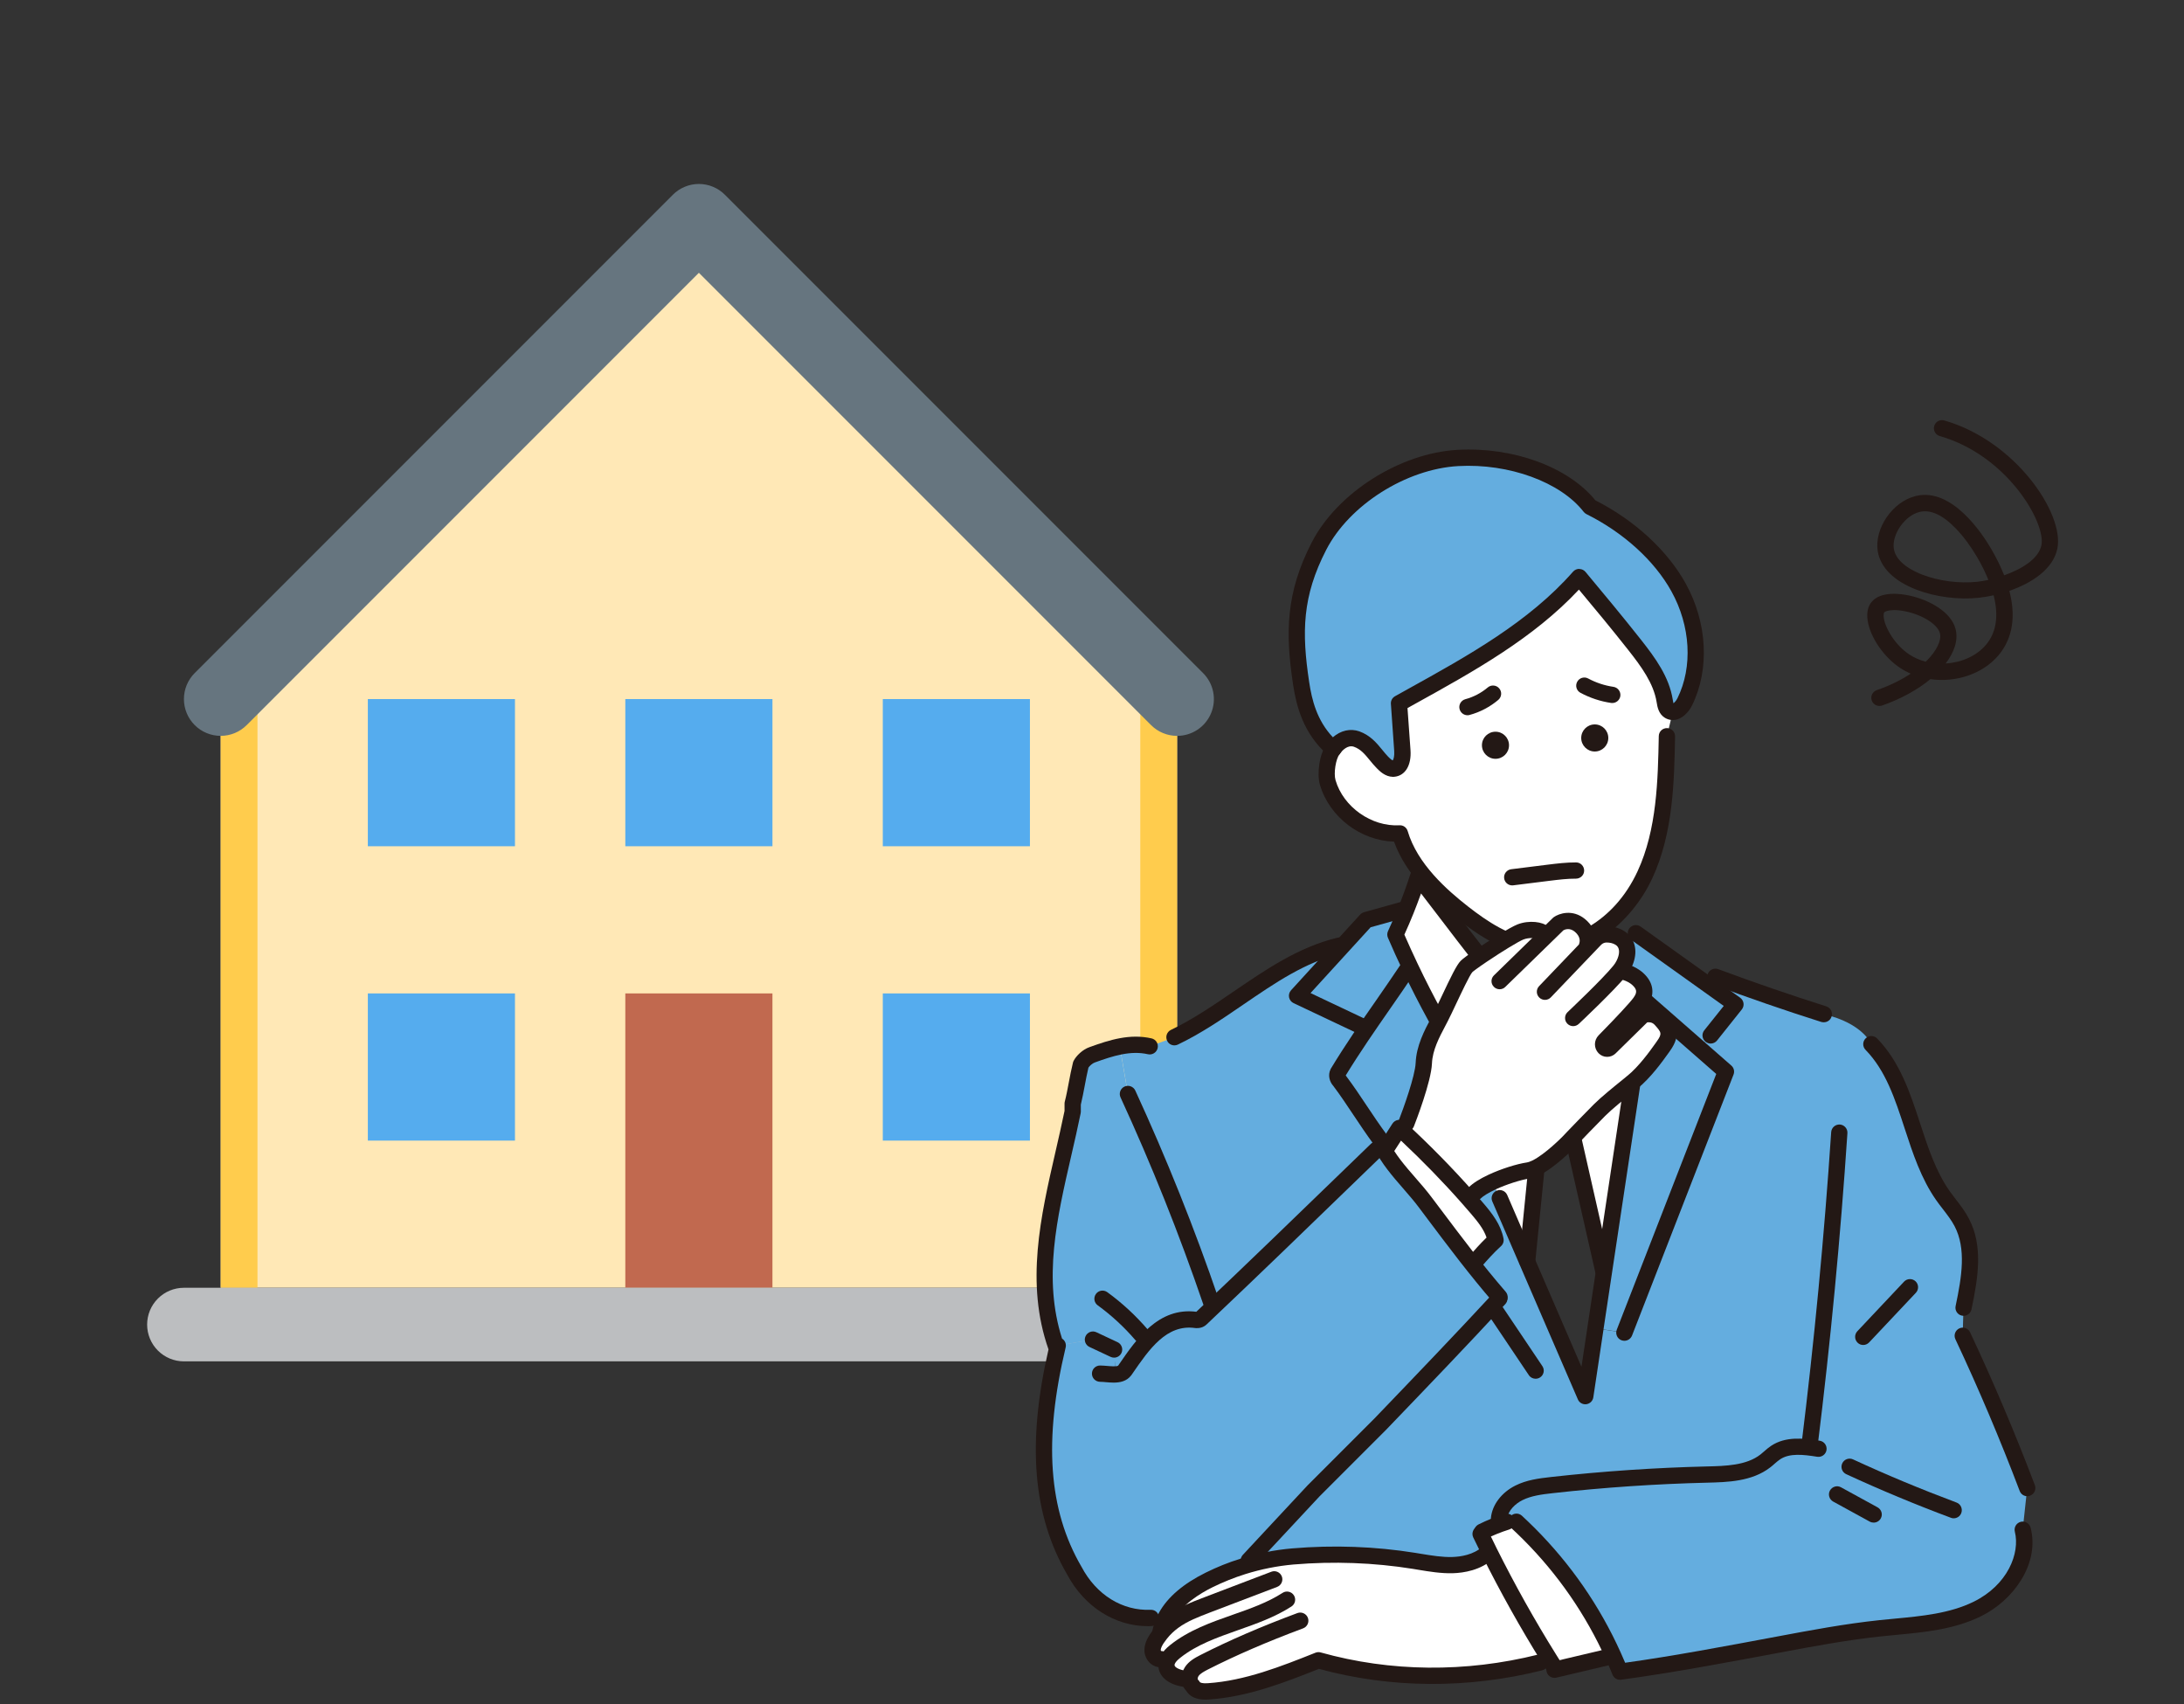 <svg width="350" height="273" viewBox="0 0 350 273" fill="none" xmlns="http://www.w3.org/2000/svg">
<rect x="0" y="0" width="350" height="273" fill="#333333" stroke="none"/>
<g clip-path="url(#clip0_21_3)">
<path d="M35.369 112L112 35.368L188.632 112V206.316H35.369V112Z" fill="#FFE8B6"/>
<path d="M35.369 206.316H41.263V112H35.369V206.316ZM182.737 206.316H188.637V112H182.737V206.316Z" fill="#FFCC4D"/>
<mask id="mask0_21_3" style="mask-type:luminance" maskUnits="userSpaceOnUse" x="0" y="0" width="224" height="224">
<path d="M0 0H224V224H0V0Z" fill="white"/>
</mask>
<g mask="url(#mask0_21_3)">
<path d="M188.632 117.895C187.857 117.896 187.091 117.743 186.376 117.447C185.66 117.151 185.011 116.716 184.464 116.168L112 43.704L39.536 116.168C38.431 117.273 36.932 117.894 35.368 117.894C33.805 117.894 32.306 117.273 31.201 116.168C30.096 115.062 29.475 113.563 29.475 112C29.475 110.437 30.096 108.938 31.201 107.832L107.832 31.201C108.379 30.653 109.029 30.218 109.744 29.922C110.459 29.625 111.226 29.473 112 29.473C112.774 29.473 113.541 29.625 114.256 29.922C114.971 30.218 115.621 30.653 116.168 31.201L192.799 107.832C193.626 108.656 194.19 109.706 194.419 110.85C194.648 111.995 194.532 113.181 194.085 114.259C193.639 115.337 192.882 116.259 191.911 116.906C190.94 117.553 189.799 117.897 188.632 117.895Z" fill="#66757F"/>
<path d="M123.789 206.316H100.21V159.158H123.789V206.316Z" fill="#C1694F"/>
<path d="M82.527 135.579H58.948V112H82.527V135.579ZM165.053 135.579H141.474V112H165.053V135.579ZM123.79 135.579H100.211V112H123.79V135.579ZM82.527 182.737H58.948V159.158H82.527V182.737ZM165.053 182.737H141.474V159.158H165.053V182.737Z" fill="#55ACEE"/>
<path d="M200.421 212.211C200.421 213.774 199.8 215.273 198.695 216.379C197.589 217.484 196.09 218.105 194.526 218.105H29.474C27.91 218.105 26.411 217.484 25.306 216.379C24.2 215.273 23.579 213.774 23.579 212.211C23.579 210.647 24.2 209.148 25.306 208.042C26.411 206.937 27.91 206.316 29.474 206.316H194.526C196.09 206.316 197.589 206.937 198.695 208.042C199.8 209.148 200.421 210.647 200.421 212.211Z" fill="#BCBEC0"/>
</g>
</g>
<g clip-path="url(#clip1_21_3)">
<path d="M224.22 112.69C234.51 106.96 245.35 101.29 253.09 92.46C256.06 96.02 259.06 99.61 261.95 103.28C264.09 105.99 266.23 108.88 266.78 112.24C266.88 112.85 266.98 113.56 267.52 113.89C267.7 114 267.89 114.05 268.07 114.05L267.13 117.97C266.98 125.51 266.79 133.31 263.61 140.15C260.44 146.99 253.44 152.67 245.94 151.85C241.66 151.38 237.87 148.94 234.48 146.29C230.05 142.83 225.85 138.68 224.34 133.53C219.26 133.81 214.22 130.26 212.78 125.37C212.37 123.98 212.72 121.14 213.68 119.99C213.71 120.02 213.74 120.04 213.77 120.07C214.28 118.71 216.02 117.92 217.42 118.41C218.95 119.49 220.25 120.82 221.56 122.15C222.05 122.65 222.64 123.19 223.35 123.13C224.58 123.03 224.85 121.42 224.76 120.23C224.58 117.72 224.4 115.21 224.22 112.69Z" fill="white"/>
<path d="M223.34 123.13C222.63 123.18 222.04 122.65 221.55 122.15C220.25 120.82 218.95 119.49 217.41 118.41C216.01 117.92 214.27 118.71 213.76 120.07C213.73 120.04 213.7 120.02 213.67 119.99C210.08 116.86 209.03 112.88 208.52 109.45C207.26 101.07 207.48 95.07 211.39 87.48C215.3 79.9 224.89 73.85 233.66 73.36C242.04 72.89 250.77 75.96 254.83 81.19C260.4 83.96 265.89 88.49 269 94.09C272.11 99.69 272.84 106.7 270 112.44C269.62 113.21 268.84 114.05 268.07 114.05C267.88 114.05 267.7 114 267.52 113.89C266.98 113.56 266.88 112.85 266.78 112.24C266.23 108.88 264.09 105.99 261.95 103.28C259.06 99.61 256.06 96.01 253.09 92.46C245.34 101.29 234.51 106.97 224.22 112.69C224.4 115.2 224.58 117.71 224.75 120.23C224.84 121.42 224.57 123.03 223.34 123.13Z" fill="#64ADDF"/>
<path d="M245.8 153.14C241 152.62 236.8 149.75 233.68 147.31C230.17 144.57 225.39 140.36 223.4 134.84C218.05 134.68 213.05 130.91 211.53 125.74C211.02 124.02 211.41 120.73 212.65 119.19C212.71 119.11 212.77 119.04 212.84 118.97C213.35 118.46 214.17 118.46 214.68 118.96C215.18 119.45 215.19 120.25 214.72 120.77C214.71 120.79 214.7 120.8 214.68 120.82C214.07 121.56 213.7 123.9 214.03 125C215.29 129.3 219.79 132.47 224.27 132.22C224.87 132.18 225.42 132.57 225.59 133.15C227.14 138.41 231.86 142.57 235.29 145.25C238.32 147.61 241.96 150.09 246.09 150.54C251.25 151.11 258.57 147.92 262.43 139.59C265.54 132.89 265.69 124.94 265.83 117.93C265.84 117.21 266.43 116.64 267.16 116.65C267.88 116.66 268.45 117.26 268.44 117.98C268.3 125.25 268.14 133.49 264.8 140.69C263.09 144.38 260.37 147.67 257.16 149.93C254.08 152.1 250.74 153.22 247.41 153.22C246.87 153.23 246.33 153.2 245.8 153.14Z" fill="#231815"/>
<path d="M220.62 123.06C220.22 122.65 219.86 122.22 219.52 121.8C218.74 120.85 218.07 120.03 216.98 119.64C216 119.3 215.15 120.2 214.81 120.64C214.77 120.72 214.71 120.8 214.65 120.87C214.18 121.41 213.35 121.45 212.81 120.98C212.8 120.97 212.79 120.96 212.78 120.95C208.85 117.51 207.74 113.1 207.22 109.65C205.97 101.35 206.06 94.96 210.22 86.89C214.31 78.95 224.36 72.58 233.58 72.07C242.51 71.57 251.33 74.82 255.67 80.16C261.94 83.34 267.2 88.18 270.13 93.46C273.62 99.75 274.01 107.24 271.16 113.02C270.63 114.1 269.5 115.36 268.06 115.36C267.63 115.36 267.21 115.24 266.82 115.01C265.79 114.37 265.61 113.26 265.49 112.52L265.48 112.46C264.99 109.47 263.04 106.8 260.91 104.1C258.3 100.79 255.55 97.47 253.03 94.46C245.77 102.24 236.2 107.55 226.93 112.68C226.47 112.93 226.02 113.19 225.56 113.44L226.04 120.15C226.22 122.62 225.19 124.3 223.43 124.45C223.36 124.46 223.29 124.46 223.23 124.46C221.97 124.44 221.07 123.52 220.62 123.06ZM253.11 91.16C253.49 91.16 253.85 91.34 254.09 91.63C256.86 94.95 260 98.72 262.97 102.48C265.32 105.46 267.47 108.43 268.06 112.04L268.07 112.1C268.1 112.26 268.14 112.51 268.18 112.67C268.36 112.54 268.63 112.25 268.82 111.87C271.3 106.85 270.93 100.28 267.85 94.73C265.13 89.82 260.17 85.32 254.24 82.37C254.07 82.28 253.91 82.16 253.79 82C250.08 77.23 241.82 74.22 233.72 74.67C225.35 75.13 216.24 80.9 212.54 88.08C208.68 95.56 208.6 101.3 209.8 109.25C210.23 112.14 211.04 115.4 213.6 118.12C214.86 117.03 216.39 116.67 217.84 117.17C219.61 117.81 220.63 119.05 221.52 120.14C221.84 120.53 222.14 120.9 222.46 121.23C222.93 121.71 223.13 121.81 223.2 121.82C223.32 121.68 223.49 121.12 223.43 120.31L222.9 112.77C222.86 112.27 223.12 111.79 223.57 111.54C224.27 111.15 224.97 110.76 225.67 110.37C235.19 105.1 245.02 99.65 252.1 91.58C252.35 91.3 252.71 91.14 253.08 91.14C253.1 91.16 253.11 91.16 253.11 91.16Z" fill="#231815"/>
<path d="M186.88 258.95C189.76 255.63 190.64 253.03 199.18 250.95C201.78 250.13 204.47 249.6 207.18 249.36C213.67 248.82 220.21 249.04 226.62 250.07C228.65 250.39 230.68 250.8 232.73 250.75C234.78 250.7 236.9 250.14 238.43 248.77L238.68 248.64C241.59 254.48 244.78 260.17 248.23 265.71L246.81 266.35C235.21 269.25 222.89 269.25 211.29 266C205.58 268.27 199.76 270.57 193.63 270.98C192.69 271.04 191.56 270.96 191.11 270.08C190.78 269.8 190.63 269.39 190.63 268.96L189.81 268.98C188.57 268.78 187.1 268.23 186.94 266.99C186.89 266.58 186.99 266.2 187.19 265.85L186.06 265.83C185.36 265.9 184.77 265.2 184.72 264.51C184.67 263.81 185.01 263.15 185.4 262.56C185.59 262.28 185.79 262.01 186 261.75L185.92 261.68C186.07 260.69 186.41 259.79 186.88 258.95Z" fill="white"/>
<path d="M236.05 202.54C232.87 198.5 228.56 192.97 225.44 188.9L222.14 184C222.85 182.91 223.55 181.81 224.25 180.71C228.07 184.23 231.75 187.96 235.22 191.88C235.72 192.44 236.21 193 236.69 193.57C237.99 195.08 239.3 196.71 239.66 198.67C238.43 199.78 237.4 200.95 236.37 202.13L236.05 202.54Z" fill="white"/>
<path d="M263.47 163.8C263.47 163.8 265.13 163.12 266.35 164.5C267.58 165.87 268.18 166.79 266.74 168.78C265.98 169.84 263.82 171.6 261.58 173.41C259.6 175.01 257.55 176.65 256.32 177.88C254.6 179.6 253 181.27 252.11 182.21C251.64 182.7 251.36 183 251.36 183C251.36 183 248.48 185.97 246.15 187.11C245.72 187.32 245.31 187.47 244.93 187.53C243.45 187.75 241.11 188.47 239.15 189.37C237.96 189.92 236.91 190.55 236.28 191.17L235.23 191.89C231.76 187.96 228.08 184.23 224.26 180.72L225.39 179.99C225.39 179.99 228.07 173.17 228.19 170.34C228.31 167.67 229.7 165.27 230.73 163.3C230.79 163.18 230.85 163.06 230.91 162.95C231.96 160.92 234.24 155.65 235.03 154.86C235.32 154.57 236.32 153.86 237.55 153.02C239.75 151.54 242.69 149.71 243.67 149.33C245.19 148.74 246.82 149.08 247.17 149.41L247.72 149.98L249.74 148C249.74 148 251.43 146.82 253.16 148.23C255.22 149.91 254.19 151.86 254.19 151.86L254.26 151.93L255.65 150.48C256.12 149.99 256.76 149.71 257.44 149.7C258.07 149.69 258.85 149.8 259.59 150.26C259.9 150.45 260.15 150.68 260.33 150.94C261.08 152 260.87 153.58 259.96 155C259.87 155.14 259.75 155.31 259.6 155.5L259.79 155.58C259.79 155.58 261.34 155.79 262.51 156.87C263.52 157.8 263.81 158.84 263.21 160.03C263.12 160.22 263 160.41 262.86 160.61C261.84 162.05 256.64 167.3 256.64 167.3L258.27 169.01L263.47 163.8Z" fill="white"/>
<path d="M230.72 163.29L230.11 162.97C228.67 160.34 227.3 157.67 226.01 154.96C225.18 153.23 224.39 151.48 223.63 149.71C224.23 148.42 224.78 147.14 225.29 145.86C226.02 144.05 226.67 142.24 227.27 140.42C230.56 144.61 233.67 148.79 236.89 152.9L237.55 153.01C236.31 153.84 235.32 154.56 235.03 154.85C234.23 155.65 231.95 160.91 230.91 162.94C230.84 163.05 230.78 163.17 230.72 163.29Z" fill="white"/>
<path d="M249.04 266.99C248.77 266.56 248.5 266.13 248.23 265.7C244.78 260.16 241.59 254.47 238.68 248.63C238.2 247.67 237.73 246.71 237.27 245.74L243.02 243.52C248.66 249.16 255.26 258 258.54 265.27L258.1 265.38C255.12 266.08 252.14 266.79 249.16 267.49L249.04 266.99Z" fill="white"/>
<path d="M240.35 191.97L239.15 189.37C241.11 188.46 243.45 187.75 244.93 187.53C245.3 187.47 245.71 187.32 246.15 187.11L246.21 187.38L244.75 202L244.7 202.02L240.35 191.97Z" fill="white"/>
<path d="M252.12 182.34L252.1 182.2C252.99 181.26 254.59 179.6 256.31 177.87C257.54 176.64 259.59 175 261.57 173.4L261.6 173.46L257.05 203.71L256.96 203.7L252.12 182.34Z" fill="white"/>
<path d="M199.18 250.95C197.33 251.53 195.53 252.25 193.79 253.1C191.05 254.45 188.32 256.37 186.88 258.95C185.92 259.15 184.94 259.24 183.93 259.21C179.18 259.06 174.86 256 172.23 252.04C169.6 248.08 168.47 243.31 167.92 238.59C167.04 230.94 167.59 223.13 169.49 215.68C169.52 215.63 169.52 215.6 169.52 215.56L175.16 214.61C176.29 215.14 177.42 215.67 178.55 216.2L178.76 219.93C179.29 219.9 179.83 219.87 180.36 219.84C181.67 217.54 183.01 215.2 184.99 213.45C186.97 211.7 189.75 210.63 192.3 211.35C193.07 210.61 193.84 209.87 194.62 209.13C203.55 200.56 212.48 191.99 221.41 183.41C221.36 183.48 223.06 185.76 225.46 188.89L240.36 207.87C227.56 221.26 213.51 235.97 200.71 249.37C200.2 249.9 199.7 250.43 199.18 250.95Z" fill="#64ADDF"/>
<path d="M184.98 213.46C183 215.21 181.66 217.55 180.35 219.85C179.82 219.88 179.28 219.91 178.75 219.94L178.54 216.21C177.41 215.68 176.28 215.15 175.15 214.62L169.51 215.57C169.5 215.61 169.49 215.65 169.48 215.69C169.45 215.73 169.4 215.79 169.29 215.86C165.73 206.41 167.87 195.87 170.05 186.01C171.21 180.78 172.36 175.54 173.34 170.19C175.16 168.91 177.27 168.06 179.46 167.68L180.75 175.26C185.76 186.13 190.21 197.27 194.08 208.6L194.59 209.13C193.82 209.87 193.05 210.61 192.27 211.35C189.74 210.64 186.97 211.71 184.98 213.46Z" fill="#64ADDF"/>
<path d="M225.44 188.9C223.04 185.76 221.34 183.49 221.39 183.42C212.46 191.99 203.53 200.56 194.6 209.14L194.09 208.61C190.22 197.28 185.77 186.15 180.76 175.27L179.47 167.69C181.04 167.42 182.66 167.39 184.25 167.63L188.21 166.19C197.33 161.83 204.77 153.89 214.6 151.52L214.93 151.82L207.87 159.55L218.38 164.52L219.02 164.95L214.17 172.14L222.15 184L225.44 188.9Z" fill="#64ADDF"/>
<path d="M316.86 257.79C312.11 260.12 306.64 260.31 301.38 260.86C295.85 261.44 290.38 262.47 284.91 263.5C276.26 265.12 267.61 266.75 259.61 267.82C259.27 266.97 258.91 266.12 258.53 265.28C255.25 258.01 248.65 249.44 243.01 243.81L237.26 245.76C237.72 246.72 238.2 247.69 238.67 248.65L238.42 248.78C236.89 250.15 234.78 250.71 232.72 250.76C230.67 250.81 228.64 250.41 226.61 250.08C220.2 249.06 213.66 248.83 207.17 249.37C204.46 249.61 201.77 250.14 199.17 250.96C199.69 250.44 200.19 249.91 200.69 249.39C213.49 236 226.29 222.6 239.08 209.2C239.5 208.76 239.91 208.33 240.33 207.89C240.27 207.89 238.49 205.66 236.04 202.55L236.37 202.15C237.4 200.97 238.43 199.8 239.66 198.69C239.3 196.73 237.98 195.1 236.69 193.59C236.2 193.02 235.71 192.46 235.22 191.9L236.27 191.18C236.9 190.55 237.95 189.93 239.14 189.38L240.34 191.98L244.68 202.03L254.05 223.7L255.68 212.82L260.32 213.52L276.59 171.7L272.33 167.97L274.14 165.9L278.11 160.92L273.9 157.91L274.9 156.51C280.64 158.65 286.43 160.65 292.27 162.49C298.58 163.94 299.89 167.29 299.89 167.29C306.17 173.75 306.18 184.18 311.36 191.56C312.37 192.99 313.56 194.3 314.37 195.85C316.53 199.97 315.62 204.96 314.66 209.52L314.53 214.03C318.29 222.03 321.74 230.16 324.87 238.42L324.15 245.09C325.45 250.2 321.61 255.46 316.86 257.79Z" fill="#64ADDF"/>
<path d="M225.61 155.16L219.01 164.94L218.37 164.51L207.86 159.54L214.92 151.81L218.93 147.42L224.95 145.74L225.3 145.88C224.79 147.15 224.24 148.43 223.64 149.73C224.4 151.5 225.19 153.24 226.02 154.98L225.61 155.16Z" fill="#64ADDF"/>
<path d="M224.25 180.71C223.55 181.81 222.85 182.9 222.14 184L214.15 172.13L219 164.94L225.6 155.16L226 154.97C227.29 157.68 228.65 160.35 230.1 162.98L230.71 163.3C229.68 165.27 228.29 167.67 228.17 170.34C228.04 173.17 225.37 179.99 225.37 179.99L224.25 180.71Z" fill="#64ADDF"/>
<path d="M263.47 163.8L258.26 169.01L256.63 167.3C256.63 167.3 261.83 162.05 262.85 160.61C262.99 160.41 263.11 160.22 263.2 160.03L263.45 160.18L272.34 167.95L276.6 171.68L260.32 213.5L255.68 212.8L257.05 203.71L261.6 173.46L261.57 173.4C263.82 171.59 265.97 169.82 266.73 168.77C268.17 166.78 267.57 165.86 266.34 164.49C265.12 163.12 263.47 163.8 263.47 163.8Z" fill="#64ADDF"/>
<path d="M262.17 149.51L273.92 157.89L278.13 160.9L274.16 165.88L272.35 167.95L263.46 160.18L263.21 160.03C263.81 158.84 263.52 157.8 262.51 156.87C261.34 155.79 259.79 155.58 259.79 155.58L259.6 155.5C259.75 155.31 259.87 155.14 259.96 155C260.87 153.57 261.08 152 260.33 150.94L262.17 149.51Z" fill="#64ADDF"/>
<path d="M254.05 224.98C254.11 224.98 254.16 224.98 254.22 224.97C254.8 224.89 255.25 224.45 255.34 223.87L256.96 213.07C256.97 213.04 256.97 213.02 256.97 212.99L262.89 173.65C263 172.94 262.51 172.27 261.79 172.17C261.08 172.06 260.41 172.55 260.31 173.27L254.41 212.53C254.4 212.56 254.4 212.58 254.4 212.61L253.44 218.98L241.54 191.45C241.25 190.79 240.49 190.48 239.83 190.77C239.17 191.06 238.86 191.82 239.15 192.48L252.86 224.19C253.06 224.68 253.54 224.98 254.05 224.98Z" fill="#231815"/>
<path d="M260.32 214.81C260.84 214.81 261.33 214.49 261.54 213.98L277.81 172.16C278.01 171.65 277.87 171.07 277.45 170.71L264.3 159.2C263.76 158.73 262.93 158.78 262.46 159.32C261.99 159.86 262.04 160.69 262.58 161.16L275.04 172.06L259.1 213.03C258.84 213.7 259.17 214.46 259.84 214.72C260.01 214.78 260.17 214.81 260.32 214.81Z" fill="#231815"/>
<path d="M274.15 167.19C274.53 167.19 274.91 167.02 275.17 166.7L279.14 161.72C279.36 161.44 279.46 161.08 279.41 160.73C279.36 160.38 279.17 160.06 278.88 159.85L262.92 148.45C262.33 148.03 261.52 148.17 261.1 148.75C260.68 149.34 260.82 150.15 261.4 150.57L276.24 161.16L273.12 165.07C272.67 165.63 272.76 166.45 273.33 166.9C273.58 167.09 273.86 167.19 274.15 167.19Z" fill="#231815"/>
<path d="M292.28 163.78C292.83 163.78 293.35 163.43 293.52 162.87C293.74 162.18 293.36 161.45 292.67 161.23C286.87 159.39 281.05 157.39 275.36 155.27C274.69 155.02 273.93 155.36 273.68 156.04C273.43 156.71 273.77 157.47 274.45 157.72C280.18 159.86 286.04 161.88 291.88 163.73C292.02 163.76 292.15 163.78 292.28 163.78Z" fill="#231815"/>
<path d="M230.11 164.28C230.32 164.28 230.54 164.23 230.74 164.12C231.37 163.77 231.6 162.98 231.25 162.35C229.81 159.72 228.44 157.05 227.19 154.41C226.47 152.9 225.76 151.33 225.06 149.74C225.58 148.61 226.06 147.47 226.51 146.36C226.93 145.31 227.34 144.24 227.73 143.14C228.91 144.66 230.07 146.18 231.2 147.67C232.72 149.66 234.29 151.72 235.86 153.72C236.3 154.29 237.12 154.39 237.69 153.94C238.26 153.5 238.36 152.68 237.91 152.11C236.35 150.12 234.78 148.07 233.27 146.08C231.66 143.97 229.99 141.78 228.29 139.62C227.99 139.24 227.51 139.06 227.04 139.14C226.57 139.22 226.18 139.56 226.03 140.02C225.41 141.93 224.77 143.68 224.08 145.38C223.58 146.63 223.03 147.9 222.44 149.17C222.28 149.51 222.28 149.89 222.42 150.23C223.2 152.04 224 153.82 224.82 155.52C226.09 158.2 227.48 160.92 228.95 163.6C229.2 164.03 229.65 164.28 230.11 164.28Z" fill="#231815"/>
<path d="M246.09 220.89C246.34 220.89 246.59 220.82 246.82 220.67C247.42 220.27 247.58 219.46 247.17 218.86L240.78 209.35C240.38 208.75 239.57 208.59 238.97 209C238.37 209.4 238.21 210.21 238.62 210.81L245.01 220.32C245.25 220.69 245.67 220.89 246.09 220.89Z" fill="#231815"/>
<path d="M221.19 183.87C221.46 183.87 221.73 183.79 221.97 183.61C222.55 183.18 222.67 182.36 222.24 181.79C221.11 180.26 220.07 178.71 219.07 177.21C218.02 175.63 216.93 173.99 215.71 172.37C215.69 172.35 215.67 172.32 215.66 172.3C217.95 168.56 220.36 165.09 222.7 161.72C224.02 159.82 225.39 157.85 226.7 155.88C227.1 155.28 226.94 154.47 226.34 154.07C225.74 153.67 224.93 153.83 224.53 154.43C223.23 156.38 221.87 158.33 220.56 160.23C218.15 163.69 215.66 167.28 213.3 171.17C213.28 171.2 213.26 171.23 213.25 171.26C212.74 172.28 213.09 173.34 213.68 173.99C214.84 175.53 215.89 177.12 216.91 178.65C217.93 180.18 218.98 181.76 220.16 183.35C220.4 183.69 220.79 183.87 221.19 183.87Z" fill="#231815"/>
<path d="M218.37 165.81C218.86 165.81 219.33 165.53 219.55 165.06C219.86 164.41 219.58 163.63 218.93 163.32L210.02 159.1L219.65 148.56L225.31 146.98C226 146.79 226.41 146.07 226.21 145.37C226.02 144.68 225.29 144.27 224.6 144.47L218.58 146.15C218.35 146.22 218.13 146.35 217.97 146.53L206.9 158.65C206.62 158.96 206.5 159.38 206.58 159.78C206.66 160.19 206.93 160.53 207.3 160.71L217.81 165.68C217.99 165.77 218.18 165.81 218.37 165.81Z" fill="#231815"/>
<path d="M188.21 167.48C188.4 167.48 188.59 167.44 188.77 167.35C192.47 165.58 195.91 163.23 199.24 160.95C204.36 157.45 209.2 154.14 214.9 152.77C215.6 152.6 216.03 151.9 215.86 151.2C215.69 150.5 214.99 150.07 214.29 150.24C208.12 151.73 202.86 155.33 197.77 158.8C194.52 161.02 191.17 163.31 187.65 165C187 165.31 186.73 166.09 187.04 166.74C187.25 167.21 187.72 167.48 188.21 167.48Z" fill="#231815"/>
<path d="M256.96 205C257.06 205 257.15 204.99 257.25 204.97C257.95 204.81 258.39 204.11 258.23 203.41L253.38 182.05C253.22 181.35 252.52 180.91 251.82 181.07C251.12 181.23 250.68 181.93 250.84 182.63L255.69 203.99C255.83 204.59 256.37 205 256.96 205Z" fill="#231815"/>
<path d="M244.74 203.3C245.4 203.3 245.97 202.8 246.04 202.13L247.5 187.51C247.57 186.79 247.05 186.15 246.33 186.08C245.61 186.01 244.97 186.53 244.9 187.25L243.44 201.87C243.37 202.59 243.89 203.23 244.61 203.3C244.65 203.29 244.69 203.3 244.74 203.3Z" fill="#231815"/>
<path d="M314.67 210.81C315.27 210.81 315.81 210.39 315.94 209.78C317.03 204.61 317.82 199.61 315.53 195.24C314.94 194.1 314.18 193.11 313.44 192.16C313.08 191.7 312.75 191.26 312.43 190.81C310.22 187.66 308.95 183.77 307.72 180.01C306.14 175.17 304.5 170.16 300.83 166.38C300.33 165.86 299.5 165.85 298.99 166.35C298.47 166.85 298.46 167.68 298.96 168.19C302.21 171.53 303.68 176.04 305.24 180.81C306.53 184.75 307.86 188.83 310.3 192.3C310.65 192.8 311.02 193.28 311.38 193.74C312.08 194.65 312.74 195.51 313.23 196.44C315.12 200.05 314.39 204.55 313.4 209.24C313.25 209.94 313.7 210.64 314.41 210.78C314.49 210.8 314.58 210.81 314.67 210.81Z" fill="#231815"/>
<path d="M324.88 239.71C325.03 239.71 325.19 239.68 325.34 239.62C326.01 239.36 326.35 238.61 326.1 237.94C322.97 229.69 319.48 221.45 315.72 213.45C315.41 212.8 314.64 212.52 313.99 212.82C313.34 213.13 313.06 213.9 313.36 214.55C317.09 222.48 320.55 230.66 323.66 238.85C323.86 239.39 324.35 239.71 324.88 239.71Z" fill="#231815"/>
<path d="M259.61 269.12C259.67 269.12 259.73 269.12 259.78 269.11C267.8 268.03 276.6 266.38 285.1 264.79L285.15 264.78C290.49 263.78 296.01 262.74 301.51 262.16C302.29 262.08 303.07 262 303.85 261.93C308.43 261.5 313.17 261.05 317.43 258.96C320.08 257.66 322.37 255.6 323.88 253.17C325.58 250.42 326.12 247.51 325.42 244.76C325.24 244.06 324.54 243.64 323.84 243.81C323.14 243.99 322.72 244.69 322.89 245.39C323.76 248.84 321.74 253.94 316.28 256.62C312.45 258.5 307.95 258.92 303.61 259.33C302.82 259.4 302.03 259.48 301.25 259.56C295.65 260.15 290.07 261.2 284.68 262.21L284.63 262.22C276.51 263.74 268.12 265.32 260.44 266.39C260.21 265.84 259.97 265.29 259.72 264.74C256.36 257.29 251.72 250.58 245.93 244.79C245.24 244.11 244.56 243.45 243.9 242.84C243.37 242.35 242.55 242.39 242.06 242.92C241.57 243.45 241.61 244.27 242.14 244.76C242.78 245.35 243.44 245.98 244.09 246.63C249.65 252.19 254.11 258.64 257.35 265.81C257.73 266.64 258.08 267.48 258.41 268.3C258.61 268.8 259.09 269.12 259.61 269.12Z" fill="#231815"/>
<path d="M240.2 244.58C240.86 244.58 241.43 244.08 241.5 243.41C241.65 241.98 242.89 240.88 244 240.33C245.38 239.65 247.01 239.42 248.85 239.22C257.05 238.3 265.38 237.74 273.61 237.54C276.8 237.46 280.77 237.37 283.71 235.08C283.96 234.89 284.19 234.69 284.41 234.49C284.71 234.23 285 233.98 285.29 233.79C286.81 232.79 288.96 233.03 291.22 233.39C291.93 233.5 292.6 233.02 292.71 232.31C292.82 231.6 292.34 230.93 291.63 230.82C288.96 230.4 286.16 230.11 283.86 231.62C283.42 231.91 283.05 232.23 282.7 232.54C282.5 232.72 282.31 232.88 282.12 233.03C279.86 234.79 276.51 234.87 273.56 234.94C265.26 235.14 256.85 235.71 248.58 236.63C246.5 236.86 244.63 237.12 242.86 238C240.65 239.1 239.14 241.07 238.93 243.16C238.86 243.88 239.38 244.52 240.09 244.59C240.11 244.58 240.16 244.58 240.2 244.58Z" fill="#231815"/>
<path d="M289.99 232.88C290.64 232.88 291.2 232.4 291.28 231.74C293.34 215.13 294.95 198.24 296.06 181.55C296.11 180.83 295.56 180.21 294.85 180.16C294.13 180.12 293.51 180.66 293.46 181.37C292.35 198.02 290.75 214.85 288.7 231.41C288.61 232.12 289.12 232.78 289.83 232.86C289.89 232.88 289.94 232.88 289.99 232.88Z" fill="#231815"/>
<path d="M298.59 215.48C298.94 215.48 299.28 215.34 299.54 215.07C302.04 212.42 304.54 209.77 307.03 207.12C307.52 206.6 307.5 205.77 306.98 205.28C306.46 204.79 305.63 204.81 305.14 205.33C302.64 207.98 300.14 210.63 297.65 213.28C297.16 213.8 297.18 214.63 297.7 215.12C297.95 215.37 298.27 215.48 298.59 215.48Z" fill="#231815"/>
<path d="M313.09 243.25C313.62 243.25 314.12 242.93 314.31 242.4C314.56 241.73 314.22 240.97 313.54 240.72C307.95 238.63 302.37 236.31 296.96 233.81C296.31 233.51 295.53 233.79 295.23 234.45C294.93 235.1 295.21 235.88 295.87 236.18C301.33 238.7 306.97 241.05 312.63 243.16C312.79 243.23 312.94 243.25 313.09 243.25Z" fill="#231815"/>
<path d="M300.27 243.94C300.73 243.94 301.18 243.69 301.41 243.26C301.76 242.63 301.52 241.84 300.89 241.49L295.03 238.28C294.4 237.93 293.61 238.17 293.26 238.8C292.91 239.43 293.15 240.22 293.78 240.57L299.64 243.78C299.84 243.89 300.06 243.94 300.27 243.94Z" fill="#231815"/>
<path d="M247.84 267.76C247.71 267.08 248.13 266.41 248.8 266.24C248.82 266.23 248.84 266.23 248.85 266.23C251.83 265.53 254.81 264.82 257.79 264.12C258.49 263.96 259.19 264.39 259.36 265.09C259.53 265.79 259.09 266.49 258.39 266.66C255.42 267.36 252.46 268.06 249.49 268.76C249.44 268.77 249.4 268.78 249.36 268.79C249.28 268.81 249.19 268.81 249.11 268.81C248.51 268.81 247.96 268.38 247.84 267.76Z" fill="#231815"/>
<path d="M237.53 246.68C237.72 246.68 237.92 246.64 238.11 246.55C239.32 245.95 240.58 245.45 241.87 245.04C242.56 244.82 242.94 244.09 242.72 243.41C242.5 242.72 241.77 242.34 241.09 242.56C239.68 243 238.29 243.56 236.96 244.22C236.31 244.54 236.05 245.32 236.37 245.97C236.59 246.42 237.05 246.68 237.53 246.68Z" fill="#231815"/>
<path d="M249.04 268.3C249.28 268.3 249.52 268.23 249.74 268.1C250.35 267.71 250.53 266.91 250.14 266.3C249.87 265.88 249.6 265.45 249.34 265.02C245.92 259.54 242.73 253.83 239.85 248.06C239.39 247.14 238.92 246.18 238.45 245.19C238.14 244.54 237.36 244.27 236.71 244.58C236.06 244.89 235.79 245.67 236.1 246.32C236.58 247.32 237.06 248.29 237.52 249.22C240.44 255.07 243.67 260.85 247.13 266.4C247.4 266.83 247.67 267.26 247.94 267.69C248.19 268.08 248.61 268.3 249.04 268.3Z" fill="#231815"/>
<path d="M185.92 262.97C186.55 262.97 187.1 262.51 187.21 261.87C187.34 261.09 187.61 260.32 188.02 259.59C189.42 257.08 192.25 255.31 194.37 254.27C196.04 253.45 197.79 252.75 199.57 252.19C202.09 251.4 204.69 250.88 207.3 250.65C213.72 250.11 220.16 250.35 226.42 251.35C226.72 251.4 227.02 251.45 227.32 251.5C229.08 251.79 230.9 252.09 232.77 252.05C234.63 252 237.27 251.56 239.31 249.74C239.85 249.26 239.89 248.43 239.41 247.9C238.93 247.36 238.1 247.32 237.57 247.8C236.13 249.09 234.13 249.41 232.71 249.45C231.09 249.49 229.47 249.22 227.75 248.94C227.45 248.89 227.14 248.84 226.84 248.79C220.36 247.75 213.72 247.51 207.08 248.07C204.28 248.31 201.5 248.87 198.8 249.72C196.89 250.31 195.02 251.06 193.23 251.95C189.66 253.71 187.14 255.86 185.75 258.34C185.19 259.34 184.82 260.4 184.64 261.48C184.53 262.19 185.01 262.86 185.72 262.97C185.78 262.96 185.85 262.97 185.92 262.97Z" fill="#231815"/>
<path d="M193.2 272.3C193.37 272.3 193.54 272.29 193.72 272.28C199.96 271.86 205.76 269.6 211.37 267.37C222.86 270.51 235.21 270.59 247.13 267.61C247.83 267.44 248.25 266.73 248.08 266.03C247.91 265.33 247.2 264.91 246.5 265.08C234.87 267.99 222.82 267.87 211.65 264.74C211.37 264.66 211.08 264.68 210.82 264.78C205.27 266.99 199.53 269.27 193.55 269.67C192.65 269.73 192.33 269.57 192.27 269.47C192.19 269.32 192.08 269.18 191.95 269.07C191.95 269.07 191.94 269.03 191.94 268.94C191.94 268.8 191.99 268.64 192.07 268.53C192.35 268.12 192.91 267.82 193.56 267.48C198.07 265.19 203.06 263.03 208.83 260.88C209.5 260.63 209.85 259.88 209.6 259.2C209.35 258.53 208.6 258.18 207.92 258.43C202.06 260.61 196.98 262.81 192.38 265.15C191.44 265.63 190.54 266.14 189.92 267.05C189.55 267.6 189.34 268.27 189.34 268.93C189.34 269.69 189.6 270.37 190.09 270.87C190.66 271.83 191.71 272.3 193.2 272.3Z" fill="#231815"/>
<path d="M189.82 270.27C190.45 270.27 191 269.82 191.1 269.18C191.22 268.47 190.74 267.8 190.02 267.68C189.03 267.52 188.28 267.15 188.23 266.8C188.23 266.76 188.21 266.67 188.32 266.47C188.42 266.28 188.65 265.98 189.15 265.59C191.79 263.5 195 262.37 198.39 261.17C201.29 260.15 204.29 259.1 206.96 257.38C207.57 256.99 207.74 256.18 207.35 255.58C206.96 254.98 206.15 254.8 205.55 255.19C203.14 256.74 200.42 257.7 197.53 258.71C194.08 259.92 190.51 261.18 187.54 263.54C186.86 264.08 186.37 264.62 186.05 265.19C185.7 265.81 185.56 266.47 185.65 267.13C185.86 268.73 187.3 269.87 189.6 270.24C189.67 270.27 189.75 270.27 189.82 270.27Z" fill="#231815"/>
<path d="M185.96 267.12C186.04 267.12 186.11 267.12 186.19 267.11C186.91 267.04 187.43 266.4 187.36 265.68C187.29 265.01 186.73 264.51 186.07 264.51C186.05 264.48 186.03 264.43 186.02 264.4C185.99 264.01 186.36 263.45 186.48 263.26C186.64 263.02 186.81 262.79 187 262.55C187.52 261.89 188.13 261.31 188.81 260.81C190.28 259.72 192.11 259.03 193.88 258.35L204.67 254.24C205.34 253.98 205.68 253.23 205.42 252.56C205.16 251.89 204.41 251.55 203.74 251.81L192.95 255.92C191.02 256.66 189.02 257.42 187.26 258.72C186.4 259.35 185.63 260.09 184.97 260.92C184.73 261.21 184.51 261.52 184.3 261.82C183.88 262.46 183.33 263.44 183.41 264.59C183.46 265.33 183.84 266.06 184.41 266.55C184.87 266.92 185.41 267.12 185.96 267.12Z" fill="#231815"/>
<path d="M224.9 181.19C224.23 180.93 223.9 180.17 224.16 179.5C224.88 177.66 226.78 172.41 226.87 170.27C226.99 167.52 228.27 165.11 229.3 163.16L229.73 162.33C230.05 161.71 230.51 160.73 231 159.7C232.49 156.54 233.44 154.57 234.1 153.92C234.44 153.58 235.35 152.91 236.82 151.92C238.46 150.82 241.91 148.6 243.19 148.1C245.06 147.37 247.25 147.69 248.05 148.43C248.58 148.92 248.61 149.74 248.12 150.27C247.66 150.77 246.9 150.82 246.37 150.42C246.07 150.3 245.06 150.16 244.13 150.52C243.39 150.81 240.76 152.4 238.27 154.08C236.7 155.14 236.06 155.64 235.95 155.75C235.52 156.23 234.17 159.1 233.36 160.81C232.86 161.86 232.4 162.86 232.05 163.53L231.61 164.38C230.66 166.18 229.57 168.22 229.48 170.38C229.35 173.35 226.87 179.73 226.59 180.45C226.39 180.96 225.9 181.28 225.38 181.28C225.22 181.28 225.06 181.25 224.9 181.19Z" fill="#231815"/>
<path d="M240.32 158.49C240.65 158.49 240.98 158.37 241.23 158.12L250.55 149.04C250.79 148.91 251.54 148.6 252.34 149.25C253.45 150.15 253.15 151.04 253.03 151.29L253.04 151.27L255.34 152.49C255.87 151.49 256.27 149.1 253.99 147.23C252.01 145.62 249.86 146.33 249 146.94C248.94 146.98 248.89 147.03 248.84 147.08L239.42 156.26C238.9 156.76 238.89 157.59 239.4 158.1C239.64 158.35 239.98 158.49 240.32 158.49Z" fill="#231815"/>
<path d="M252.11 164.4C252.43 164.4 252.75 164.28 253 164.05C253.24 163.83 258.79 158.6 260.61 156.32C260.8 156.09 260.94 155.89 261.05 155.71C262.29 153.77 262.42 151.65 261.38 150.19C261.09 149.77 260.71 149.43 260.26 149.15C259.45 148.65 258.46 148.39 257.42 148.4C256.4 148.41 255.41 148.84 254.7 149.58L246.65 157.99C246.15 158.51 246.17 159.34 246.69 159.83C247.21 160.33 248.04 160.31 248.53 159.79L256.58 151.38C256.81 151.14 257.11 151.01 257.44 151C257.99 151 258.49 151.11 258.89 151.36C259.04 151.45 259.16 151.56 259.25 151.69C259.65 152.25 259.48 153.3 258.85 154.3C258.81 154.37 258.72 154.49 258.57 154.69C256.87 156.82 251.27 162.1 251.22 162.15C250.7 162.64 250.67 163.47 251.16 163.99C251.42 164.26 251.76 164.4 252.11 164.4Z" fill="#231815"/>
<path d="M236.28 192.47C236.61 192.47 236.95 192.34 237.2 192.09C237.66 191.63 238.55 191.08 239.69 190.55C241.43 189.75 243.66 189.03 245.11 188.81C245.6 188.73 246.12 188.56 246.71 188.27C249.22 187.04 252.16 184.03 252.29 183.9C252.31 183.88 252.58 183.59 253.04 183.1C253.68 182.43 255.36 180.67 257.23 178.79C258.31 177.71 260.14 176.23 261.92 174.8L262.39 174.42C264.56 172.67 266.45 170.01 267.36 168.74C267.45 168.61 267.54 168.49 267.61 168.39C269.6 165.64 268.52 164.03 267.14 162.48C266.18 161.4 264.99 161.13 264.03 161.18C264.15 160.99 264.26 160.81 264.36 160.62C265.2 158.95 264.85 157.28 263.38 155.92C261.95 154.6 260.15 154.32 259.95 154.29C259.23 154.19 258.58 154.69 258.48 155.4C258.38 156.11 258.88 156.77 259.59 156.87C259.63 156.88 260.78 157.07 261.61 157.83C262.31 158.48 262.3 158.92 262.03 159.45C261.96 159.58 261.88 159.71 261.78 159.85C261.25 160.59 259.11 162.9 256.19 165.87C255.41 166.67 255.4 167.92 256.17 168.73C256.53 169.1 257.01 169.32 257.53 169.32C258.04 169.33 258.54 169.13 258.91 168.77L263.97 163.8C264.25 163.75 264.77 163.74 265.19 164.21C266.23 165.38 266.42 165.59 265.5 166.86C265.42 166.97 265.34 167.09 265.24 167.23C264.4 168.41 262.64 170.87 260.75 172.4L260.28 172.78C258.46 174.25 256.57 175.78 255.39 176.96C253.5 178.86 251.8 180.64 251.15 181.31C250.68 181.81 250.4 182.1 250.4 182.1C250.39 182.11 247.66 184.9 245.57 185.93C245.15 186.13 244.88 186.21 244.73 186.23C243.04 186.48 240.57 187.27 238.6 188.18C237.14 188.86 236.05 189.55 235.36 190.24C234.85 190.75 234.85 191.57 235.36 192.08C235.61 192.34 235.94 192.47 236.28 192.47Z" fill="#231815"/>
<path d="M200.12 251.29C200.47 251.29 200.82 251.15 201.07 250.88C202.58 249.26 204.1 247.62 205.66 245.96C207.53 243.95 209.44 241.9 211.43 239.77L222.1 229.1C229.21 221.7 235.13 215.54 241.23 208.94C241.72 208.41 241.69 207.59 241.16 207.1C240.63 206.61 239.81 206.64 239.32 207.17C233.23 213.75 227.32 219.91 220.24 227.28L209.57 237.95C209.56 237.96 209.55 237.97 209.54 237.98C207.54 240.12 205.63 242.18 203.75 244.19C202.2 245.86 200.68 247.49 199.17 249.11C198.68 249.64 198.71 250.46 199.23 250.95C199.48 251.17 199.8 251.29 200.12 251.29Z" fill="#231815"/>
<path d="M240.32 209.12C240.62 209.12 240.93 209.02 241.17 208.8C241.71 208.33 241.77 207.51 241.3 206.96C237.54 202.61 234.28 198.27 230.82 193.67L229.47 191.88C228.65 190.78 227.73 189.72 226.83 188.69C225.23 186.85 223.57 184.95 222.56 182.85C222.25 182.2 221.47 181.93 220.82 182.24C220.17 182.55 219.9 183.33 220.21 183.98C221.37 186.39 223.15 188.43 224.86 190.4C225.76 191.44 226.62 192.42 227.38 193.44L228.73 195.24C232.21 199.87 235.5 204.25 239.32 208.67C239.59 208.97 239.95 209.12 240.32 209.12Z" fill="#231815"/>
<path d="M178.46 221.51C179.48 221.51 180.57 221.3 181.29 220.34C181.3 220.33 181.31 220.31 181.32 220.3L181.46 220.1C184.16 216.17 186.95 212.11 191.54 212.77C191.6 212.78 191.66 212.78 191.72 212.78C192.06 212.78 192.77 212.78 193.41 212.15C201.69 204.31 209.77 196.49 217.58 188.92L221.52 185.11C222.04 184.61 222.05 183.78 221.55 183.27C221.05 182.75 220.22 182.74 219.71 183.24L215.77 187.05C207.99 194.58 199.96 202.36 191.72 210.16C185.65 209.4 182.13 214.51 179.31 218.62L179.2 218.78C179.02 218.98 177.97 218.88 177.46 218.84C177.07 218.81 176.68 218.77 176.29 218.77C175.57 218.77 174.99 219.35 174.99 220.07C174.99 220.79 175.57 221.37 176.29 221.38C176.57 221.38 176.89 221.41 177.24 221.44C177.61 221.47 178.03 221.51 178.46 221.51Z" fill="#231815"/>
<path d="M183.94 260.53C184.13 260.53 184.32 260.53 184.51 260.52C185.23 260.49 185.79 259.88 185.76 259.16C185.73 258.44 185.11 257.87 184.4 257.91C179.86 258.09 175.7 255.53 173.32 251.02C173.31 251 173.3 250.99 173.29 250.97C168.02 241.9 167.22 230.75 170.78 215.87C170.91 215.31 170.67 214.75 170.2 214.46C167.14 204.86 169.35 195.25 171.69 185.1C172.2 182.9 172.72 180.62 173.18 178.37C173.2 178.28 173.21 178.2 173.21 178.11V176.97C173.46 175.94 173.65 174.92 173.84 173.92C174.03 172.93 174.2 171.99 174.43 171.04C174.61 170.78 175.06 170.35 175.45 170.22C175.46 170.22 175.47 170.21 175.48 170.21C178.37 169.16 181.19 168.27 183.96 168.9C184.66 169.06 185.36 168.62 185.52 167.92C185.68 167.22 185.24 166.52 184.54 166.36C181.08 165.58 177.87 166.58 174.61 167.76C173.47 168.15 172.44 169.19 172.05 169.97C172.01 170.06 171.97 170.14 171.95 170.24C171.68 171.32 171.48 172.4 171.28 173.44C171.08 174.49 170.9 175.49 170.64 176.49C170.61 176.59 170.6 176.7 170.6 176.81V177.98C170.15 180.16 169.64 182.38 169.15 184.52C166.77 194.88 164.3 205.59 168.03 216.19C164.56 231.29 165.52 242.78 171.02 252.26C173.76 257.4 178.67 260.53 183.94 260.53Z" fill="#231815"/>
<path d="M194.09 209.9C194.23 209.9 194.37 209.88 194.51 209.83C195.19 209.6 195.55 208.86 195.32 208.18C191.45 196.85 186.95 185.6 181.94 174.72C181.64 174.07 180.86 173.78 180.21 174.08C179.56 174.38 179.27 175.16 179.57 175.81C184.55 186.61 189.01 197.78 192.85 209.02C193.04 209.56 193.55 209.9 194.09 209.9Z" fill="#231815"/>
<path d="M182.93 215.15C183.23 215.15 183.53 215.05 183.78 214.83C184.33 214.36 184.39 213.54 183.92 212.99C181.99 210.75 179.82 208.74 177.45 207.02C176.87 206.6 176.05 206.72 175.63 207.31C175.21 207.89 175.33 208.71 175.92 209.13C178.13 210.74 180.16 212.61 181.95 214.7C182.2 215 182.57 215.15 182.93 215.15Z" fill="#231815"/>
<path d="M178.54 217.51C179.03 217.51 179.5 217.23 179.72 216.76C180.03 216.11 179.74 215.33 179.09 215.03L175.7 213.44C175.05 213.13 174.27 213.42 173.97 214.07C173.66 214.72 173.95 215.5 174.6 215.8L177.99 217.39C178.17 217.47 178.35 217.51 178.54 217.51Z" fill="#231815"/>
<path d="M236.38 203.44C236.74 203.44 237.1 203.29 237.36 203C238.34 201.88 239.36 200.72 240.54 199.65C240.88 199.35 241.03 198.89 240.95 198.44C240.53 196.2 239.11 194.39 237.69 192.73C237.2 192.16 236.7 191.59 236.2 191.02C232.79 187.16 229.07 183.37 225.13 179.75C224.85 179.49 224.46 179.37 224.08 179.42C223.7 179.47 223.36 179.69 223.15 180.01C222.45 181.1 221.75 182.2 221.05 183.29L220.97 183.42C220.57 184.02 220.73 184.83 221.33 185.23C221.93 185.63 222.74 185.47 223.14 184.87L223.24 184.72C223.67 184.06 224.09 183.4 224.52 182.74C227.97 185.98 231.24 189.34 234.26 192.76C234.75 193.32 235.24 193.87 235.72 194.44C236.79 195.69 237.78 196.92 238.23 198.27C237.19 199.27 236.29 200.3 235.41 201.3C234.94 201.84 234.99 202.67 235.53 203.14C235.77 203.33 236.08 203.44 236.38 203.44Z" fill="#231815"/>
<path d="M242.34 141.85C242.39 141.85 242.45 141.85 242.5 141.84L248.35 141.11C249.74 140.94 251.18 140.76 252.56 140.77C253.27 140.77 253.87 140.2 253.87 139.48C253.87 138.76 253.3 138.17 252.58 138.17C251.03 138.16 249.5 138.35 248.03 138.53L242.18 139.26C241.47 139.35 240.96 140 241.05 140.71C241.13 141.37 241.69 141.85 242.34 141.85Z" fill="#231815"/>
<path d="M254.7 118.23C254.7 117.75 255.09 117.36 255.57 117.36C256.05 117.36 256.44 117.75 256.44 118.23C256.44 118.71 256.05 119.1 255.57 119.1C255.09 119.1 254.7 118.71 254.7 118.23Z" fill="#231815"/>
<path d="M253.4 118.23C253.4 117.03 254.37 116.06 255.57 116.06C256.77 116.06 257.74 117.03 257.74 118.23C257.74 119.43 256.77 120.4 255.57 120.4C254.37 120.4 253.4 119.42 253.4 118.23ZM255.13 118.23C255.13 118.47 255.33 118.67 255.57 118.67C255.81 118.67 256.01 118.47 256.01 118.23C256.01 117.99 255.81 117.79 255.57 117.79C255.33 117.79 255.13 117.99 255.13 118.23Z" fill="#231815"/>
<path d="M238.8 119.4C238.8 118.92 239.19 118.53 239.67 118.53C240.15 118.53 240.54 118.92 240.54 119.4C240.54 119.88 240.15 120.27 239.67 120.27C239.19 120.27 238.8 119.88 238.8 119.4Z" fill="#231815"/>
<path d="M237.49 119.4C237.49 118.2 238.46 117.23 239.66 117.23C240.86 117.23 241.83 118.2 241.83 119.4C241.83 120.6 240.86 121.57 239.66 121.57C238.47 121.57 237.49 120.6 237.49 119.4ZM239.23 119.4C239.23 119.64 239.43 119.84 239.67 119.84C239.91 119.84 240.11 119.64 240.11 119.4C240.11 119.16 239.91 118.96 239.67 118.96C239.42 118.96 239.23 119.16 239.23 119.4Z" fill="#231815"/>
<path d="M258.38 112.63C259.02 112.63 259.57 112.16 259.67 111.52C259.77 110.81 259.28 110.15 258.57 110.04C257.14 109.83 255.78 109.38 254.51 108.7C253.88 108.36 253.09 108.6 252.75 109.24C252.41 109.88 252.65 110.66 253.29 111C254.83 111.82 256.48 112.37 258.2 112.62C258.25 112.62 258.32 112.63 258.38 112.63Z" fill="#231815"/>
<path d="M235.18 114.59C235.29 114.59 235.41 114.58 235.52 114.54C237.2 114.09 238.78 113.25 240.11 112.13C240.66 111.66 240.73 110.84 240.26 110.29C239.8 109.74 238.97 109.67 238.42 110.14C237.38 111.02 236.14 111.67 234.83 112.02C234.14 112.21 233.72 112.92 233.91 113.62C234.08 114.21 234.6 114.59 235.18 114.59Z" fill="#231815"/>
<path d="M299.96 112.23C299.72 111.55 300.08 110.81 300.76 110.57C302.92 109.82 304.74 108.9 306.2 107.93C305.63 107.68 305.07 107.38 304.54 107.03C301.93 105.32 299.73 102.14 299.31 99.46C299.06 97.91 299.5 96.98 299.91 96.47C301.36 94.66 304.62 95.12 305.96 95.41C309.14 96.09 312.67 98.01 313.39 100.77C313.84 102.5 313.23 104.44 311.8 106.3C314.3 106.15 316.73 105.12 318.26 103.31C319.93 101.34 320.33 98.65 319.49 95.37C318.65 95.56 317.85 95.69 317.11 95.77C313.9 96.12 310.19 95.64 307.19 94.5C303.56 93.12 301.34 90.93 300.92 88.32C300.34 84.68 303.29 80.38 306.99 79.47C312.83 78.02 317.75 85.61 319.12 87.97C319.99 89.47 320.67 90.87 321.18 92.17C324.03 91.17 326.71 89.51 327.15 87.35C327.88 83.74 321.68 72.96 310.86 69.86C310.17 69.66 309.77 68.94 309.97 68.25C310.17 67.56 310.89 67.16 311.58 67.36C323 70.63 330.84 82.29 329.71 87.87C329.04 91.2 325.58 93.42 322.01 94.66C323.34 99.71 321.97 102.98 320.26 105C317.7 108.02 313.39 109.38 309.36 108.81C307.33 110.48 304.68 111.96 301.63 113.03C301.49 113.08 301.34 113.1 301.2 113.1C300.66 113.11 300.15 112.77 299.96 112.23ZM301.96 98.11C301.9 98.19 301.81 98.48 301.9 99.06C302.17 100.77 303.77 103.4 305.99 104.86C306.79 105.39 307.69 105.77 308.62 106.01C310.42 104.25 311.17 102.53 310.88 101.44C310.51 100.04 308.17 98.55 305.43 97.96C304.68 97.8 304.06 97.74 303.55 97.74C302.61 97.75 302.08 97.96 301.96 98.11ZM316.87 89.3C315.88 87.6 314.69 85.98 313.51 84.75C311.36 82.5 309.37 81.58 307.62 82.02C305.25 82.6 303.14 85.64 303.5 87.93C303.86 90.15 306.55 91.49 308.12 92.09C310.76 93.09 314.01 93.51 316.83 93.21C317.4 93.15 318.01 93.05 318.65 92.91C318.19 91.75 317.6 90.55 316.87 89.3Z" fill="#231815"/>
</g>
<defs>
<clipPath id="clip0_21_3">
<rect width="224" height="224" fill="white"/>
</clipPath>
<clipPath id="clip1_21_3">
<rect width="183.08" height="219.3" fill="white" transform="translate(166 53)"/>
</clipPath>
</defs>
</svg>
